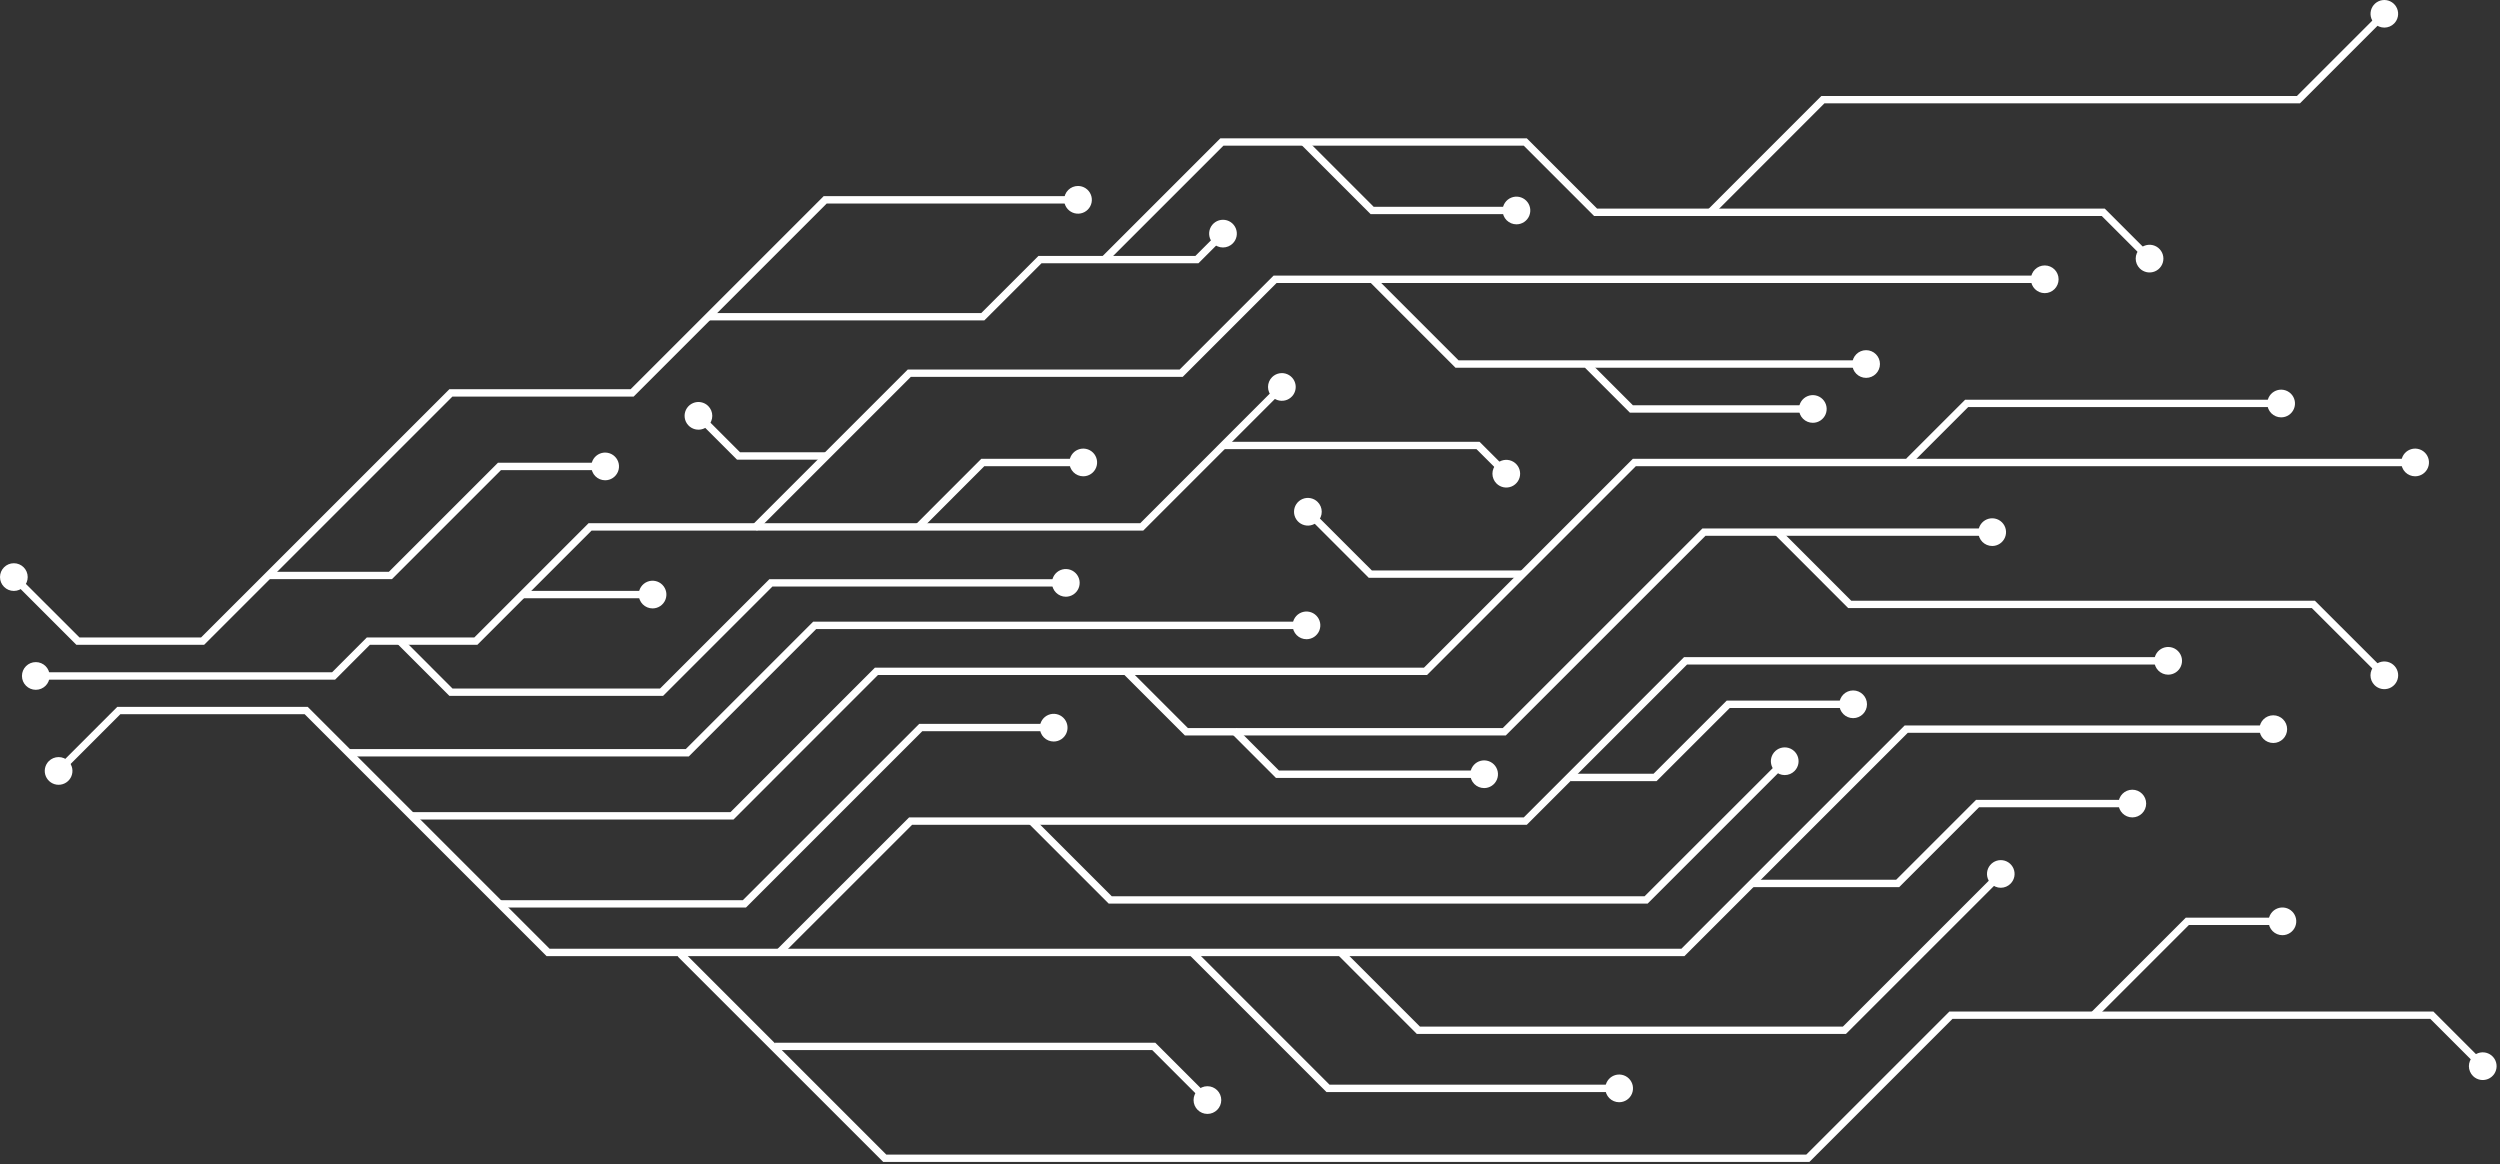 <?xml version="1.0" encoding="UTF-8"?> <svg xmlns="http://www.w3.org/2000/svg" width="509" height="237" viewBox="0 0 509 237" fill="none"><rect x="0" y="0" width="509" height="237" fill="#333333" stroke="none"/> <path d="M68.23 138.374H7.15V136.874H67.61L74.69 129.784H96.57L119.83 106.524H232.15L260.52 78.144L261.58 79.214L232.77 108.024H120.45L97.19 131.284H75.31L68.23 138.374Z" fill="white"></path> <path d="M259 76.784C259.395 76.391 259.897 76.124 260.444 76.017C260.991 75.909 261.557 75.966 262.071 76.18C262.585 76.394 263.025 76.755 263.334 77.219C263.643 77.682 263.808 78.227 263.808 78.784C263.808 79.341 263.643 79.885 263.334 80.349C263.025 80.812 262.585 81.174 262.071 81.388C261.557 81.602 260.991 81.658 260.444 81.551C259.897 81.444 259.395 81.177 259 80.784C258.736 80.522 258.527 80.21 258.384 79.867C258.241 79.524 258.168 79.156 258.168 78.784C258.168 78.412 258.241 78.044 258.384 77.701C258.527 77.358 258.736 77.046 259 76.784V76.784Z" fill="white"></path> <path d="M7.29 140.444C8.847 140.444 10.11 139.181 10.11 137.624C10.11 136.066 8.847 134.804 7.29 134.804C5.732 134.804 4.47 136.066 4.47 137.624C4.47 139.181 5.732 140.444 7.29 140.444Z" fill="white"></path> <path d="M342.95 194.664H111.28L62.03 145.414H24.5L12.35 157.564L11.29 156.504L23.88 143.914H62.65L111.9 193.164H342.33L387.79 147.704H462.98V149.204H388.42L342.95 194.664Z" fill="white"></path> <path d="M462.84 151.274C464.397 151.274 465.66 150.011 465.66 148.454C465.66 146.896 464.397 145.634 462.84 145.634C461.282 145.634 460.02 146.896 460.02 148.454C460.02 150.011 461.282 151.274 462.84 151.274Z" fill="white"></path> <path d="M9.93 154.974C9.538 155.369 9.271 155.871 9.163 156.418C9.056 156.964 9.113 157.53 9.327 158.045C9.541 158.559 9.902 158.998 10.365 159.308C10.829 159.617 11.373 159.782 11.93 159.782C12.487 159.782 13.032 159.617 13.495 159.308C13.959 158.998 14.32 158.559 14.534 158.045C14.748 157.53 14.805 156.964 14.697 156.418C14.59 155.871 14.323 155.369 13.93 154.974C13.668 154.71 13.357 154.501 13.013 154.358C12.67 154.215 12.302 154.142 11.93 154.142C11.559 154.142 11.191 154.215 10.847 154.358C10.504 154.501 10.192 154.71 9.93 154.974V154.974Z" fill="white"></path> <path d="M159.18 194.444L158.12 193.384L185.09 166.424H310.24L342.87 133.794H441.58V135.294H343.49L310.86 167.924H185.71L159.18 194.444Z" fill="white"></path> <path d="M441.44 137.364C441.998 137.364 442.543 137.198 443.007 136.888C443.471 136.579 443.832 136.138 444.045 135.623C444.259 135.108 444.315 134.541 444.206 133.993C444.097 133.446 443.829 132.944 443.434 132.55C443.04 132.155 442.537 131.887 441.99 131.778C441.443 131.669 440.876 131.725 440.361 131.938C439.846 132.152 439.405 132.513 439.095 132.977C438.786 133.441 438.62 133.986 438.62 134.544C438.62 135.292 438.917 136.009 439.446 136.538C439.975 137.067 440.692 137.364 441.44 137.364Z" fill="white"></path> <path d="M149.34 166.854H83.769V165.354H148.72L178.13 135.934H289.92L332.44 93.414H491.86V94.914H333.06L290.54 137.434H178.75L149.34 166.854Z" fill="white"></path> <path d="M491.72 96.974C492.278 96.974 492.823 96.809 493.287 96.499C493.751 96.189 494.112 95.748 494.326 95.233C494.539 94.718 494.595 94.151 494.486 93.604C494.377 93.057 494.109 92.554 493.714 92.16C493.32 91.766 492.818 91.497 492.271 91.388C491.724 91.279 491.157 91.335 490.641 91.549C490.126 91.762 489.686 92.124 489.376 92.587C489.066 93.051 488.9 93.596 488.9 94.154C488.9 94.902 489.197 95.619 489.726 96.148C490.255 96.677 490.972 96.974 491.72 96.974V96.974Z" fill="white"></path> <path d="M140.24 154.014H70.94V152.514H139.62L165.56 126.574H266.15V128.074H166.18L140.24 154.014Z" fill="white"></path> <path d="M266 130.144C266.557 130.144 267.103 129.979 267.566 129.669C268.03 129.359 268.392 128.918 268.605 128.403C268.818 127.888 268.874 127.321 268.766 126.774C268.657 126.227 268.388 125.724 267.994 125.33C267.599 124.935 267.097 124.667 266.55 124.558C266.003 124.449 265.436 124.505 264.921 124.719C264.405 124.932 263.965 125.293 263.655 125.757C263.345 126.221 263.18 126.766 263.18 127.324C263.18 128.072 263.477 128.789 264.006 129.318C264.534 129.847 265.252 130.144 266 130.144V130.144Z" fill="white"></path> <path d="M154.12 108.054L153.06 106.994L184.82 75.234H240.18L259.3 56.114H416.45V57.614H259.92L240.8 76.734H185.44L154.12 108.054Z" fill="white"></path> <path d="M416.31 59.684C417.868 59.684 419.13 58.421 419.13 56.864C419.13 55.306 417.868 54.044 416.31 54.044C414.753 54.044 413.49 55.306 413.49 56.864C413.49 58.421 414.753 59.684 416.31 59.684Z" fill="white"></path> <path d="M187.6 107.734L186.54 106.674L199.79 93.414H220.69V94.914H200.41L187.6 107.734Z" fill="white"></path> <path d="M220.55 96.974C221.108 96.974 221.653 96.809 222.117 96.499C222.581 96.189 222.942 95.748 223.156 95.233C223.369 94.718 223.425 94.151 223.316 93.604C223.207 93.057 222.939 92.554 222.545 92.16C222.15 91.766 221.648 91.497 221.101 91.388C220.554 91.279 219.987 91.335 219.471 91.549C218.956 91.762 218.516 92.124 218.206 92.587C217.896 93.051 217.73 93.596 217.73 94.154C217.73 94.902 218.028 95.619 218.556 96.148C219.085 96.677 219.803 96.974 220.55 96.974V96.974Z" fill="white"></path> <path d="M310.11 117.644H278.68L265.65 104.614L266.71 103.554L279.31 116.144H310.11V117.644Z" fill="white"></path> <path d="M268.27 102.194C267.875 101.801 267.372 101.534 266.826 101.427C266.279 101.32 265.713 101.376 265.199 101.59C264.685 101.804 264.245 102.166 263.936 102.629C263.627 103.092 263.462 103.637 263.462 104.194C263.462 104.751 263.627 105.296 263.936 105.759C264.245 106.222 264.685 106.584 265.199 106.798C265.713 107.012 266.279 107.069 266.826 106.961C267.372 106.854 267.875 106.587 268.27 106.194C268.535 105.933 268.745 105.621 268.889 105.278C269.032 104.935 269.106 104.566 269.106 104.194C269.106 103.822 269.032 103.453 268.889 103.11C268.745 102.767 268.535 102.455 268.27 102.194Z" fill="white"></path> <path d="M306.58 149.734H241.24L228.94 137.434L230 136.374L241.86 148.234H305.96L346.61 107.594H405.75V109.094H347.23L306.58 149.734Z" fill="white"></path> <path d="M405.61 111.163C406.168 111.163 406.713 110.998 407.177 110.688C407.64 110.378 408.002 109.938 408.215 109.423C408.429 108.907 408.485 108.34 408.376 107.793C408.267 107.246 407.998 106.744 407.604 106.349C407.21 105.955 406.707 105.686 406.16 105.578C405.613 105.469 405.046 105.525 404.531 105.738C404.016 105.952 403.575 106.313 403.265 106.777C402.955 107.24 402.79 107.786 402.79 108.343C402.793 109.091 403.091 109.806 403.619 110.335C404.147 110.863 404.863 111.161 405.61 111.163V111.163Z" fill="white"></path> <path d="M335.46 183.974H225.73L209.48 167.724L210.54 166.664L226.35 182.474H334.84L362.95 154.364L364.01 155.424L335.46 183.974Z" fill="white"></path> <path d="M365.37 156.974C365.762 156.579 366.029 156.077 366.137 155.53C366.244 154.983 366.187 154.417 365.974 153.903C365.76 153.389 365.398 152.949 364.935 152.64C364.471 152.331 363.927 152.166 363.37 152.166C362.813 152.166 362.268 152.331 361.805 152.64C361.341 152.949 360.98 153.389 360.766 153.903C360.552 154.417 360.495 154.983 360.603 155.53C360.71 156.077 360.977 156.579 361.37 156.974C361.632 157.238 361.943 157.447 362.287 157.59C362.63 157.733 362.998 157.806 363.37 157.806C363.742 157.806 364.11 157.733 364.453 157.59C364.796 157.447 365.108 157.238 365.37 156.974V156.974Z" fill="white"></path> <path d="M380.08 74.864H296.33L279 57.524L280.06 56.464L296.96 73.364H380.08V74.864Z" fill="white"></path> <path d="M379.94 76.934C381.498 76.934 382.76 75.671 382.76 74.114C382.76 72.556 381.498 71.294 379.94 71.294C378.383 71.294 377.12 72.556 377.12 74.114C377.12 75.671 378.383 76.934 379.94 76.934Z" fill="white"></path> <path d="M389.17 94.434L388.11 93.364L400.1 81.384H464.58V82.884H400.72L389.17 94.434Z" fill="white"></path> <path d="M464.44 84.974C464.998 84.974 465.543 84.809 466.007 84.499C466.471 84.189 466.832 83.748 467.045 83.233C467.259 82.718 467.315 82.151 467.206 81.604C467.097 81.057 466.829 80.554 466.434 80.16C466.04 79.766 465.537 79.497 464.99 79.388C464.443 79.279 463.876 79.335 463.361 79.549C462.846 79.762 462.405 80.124 462.095 80.587C461.786 81.051 461.62 81.596 461.62 82.154C461.62 82.902 461.917 83.619 462.446 84.148C462.975 84.677 463.692 84.974 464.44 84.974V84.974Z" fill="white"></path> <path d="M151.88 184.774H101.83V183.274H151.25L187.16 147.374H214.67V148.874H187.78L151.88 184.774Z" fill="white"></path> <path d="M214.53 150.974C215.088 150.974 215.633 150.809 216.097 150.499C216.56 150.189 216.922 149.748 217.135 149.233C217.349 148.718 217.405 148.151 217.296 147.604C217.187 147.057 216.918 146.554 216.524 146.16C216.13 145.766 215.627 145.497 215.08 145.388C214.533 145.279 213.966 145.335 213.451 145.549C212.936 145.762 212.495 146.124 212.185 146.587C211.875 147.051 211.71 147.596 211.71 148.154C211.71 148.902 212.007 149.619 212.536 150.148C213.065 150.677 213.782 150.974 214.53 150.974V150.974Z" fill="white"></path> <path d="M485.03 138.133L470.69 123.803H376.29L361.37 108.873L362.43 107.813L376.91 122.303H471.31L486.09 137.073L485.03 138.133Z" fill="white"></path> <path d="M483.46 139.494C483.855 139.887 484.357 140.153 484.904 140.261C485.451 140.368 486.017 140.311 486.531 140.098C487.045 139.884 487.485 139.522 487.794 139.059C488.103 138.595 488.268 138.051 488.268 137.494C488.268 136.937 488.103 136.392 487.794 135.929C487.485 135.465 487.045 135.104 486.531 134.89C486.017 134.676 485.451 134.619 484.904 134.727C484.357 134.834 483.855 135.101 483.46 135.494C483.196 135.756 482.987 136.068 482.844 136.411C482.701 136.754 482.628 137.122 482.628 137.494C482.628 137.866 482.701 138.234 482.844 138.577C482.987 138.92 483.196 139.232 483.46 139.494V139.494Z" fill="white"></path> <path d="M41.56 131.284H15.55L2.19 117.924L3.25 116.864L16.18 129.784H40.94L91.49 79.244H128.39L167.7 39.934H219.62V41.434H168.32L129.01 80.744H92.11L41.56 131.284Z" fill="white"></path> <path d="M219.48 37.864C220.038 37.864 220.583 38.03 221.047 38.34C221.511 38.649 221.872 39.09 222.085 39.605C222.299 40.12 222.355 40.687 222.246 41.234C222.137 41.781 221.869 42.284 221.474 42.678C221.08 43.073 220.577 43.341 220.03 43.45C219.483 43.559 218.916 43.503 218.401 43.29C217.886 43.076 217.445 42.715 217.135 42.251C216.826 41.787 216.66 41.242 216.66 40.684C216.66 39.936 216.957 39.219 217.486 38.69C218.015 38.161 218.732 37.864 219.48 37.864V37.864Z" fill="white"></path> <path d="M2.82 120.314C4.377 120.314 5.64 119.051 5.64 117.494C5.64 115.936 4.377 114.674 2.82 114.674C1.263 114.674 0 115.936 0 117.494C0 119.051 1.263 120.314 2.82 120.314Z" fill="white"></path> <path d="M79.8 117.914H54.62V116.414H79.18L101.38 94.214H123.35V95.714H102L79.8 117.914Z" fill="white"></path> <path d="M123.21 97.784C123.768 97.784 124.313 97.618 124.777 97.308C125.241 96.997 125.603 96.556 125.816 96.04C126.029 95.525 126.084 94.957 125.975 94.41C125.865 93.862 125.596 93.36 125.2 92.966C124.805 92.572 124.301 92.304 123.754 92.197C123.206 92.089 122.639 92.146 122.124 92.361C121.608 92.576 121.169 92.939 120.86 93.404C120.551 93.869 120.388 94.415 120.39 94.974C120.392 95.72 120.691 96.434 121.219 96.961C121.748 97.488 122.463 97.784 123.21 97.784V97.784Z" fill="white"></path> <path d="M200.41 65.234H144.21V63.734H199.79L211.43 52.104H243.38L248.56 46.924L249.62 47.984L244 53.604H212.05L200.41 65.234Z" fill="white"></path> <path d="M251 49.554C251.392 49.159 251.659 48.657 251.767 48.11C251.874 47.563 251.817 46.997 251.603 46.483C251.389 45.969 251.028 45.529 250.565 45.22C250.101 44.911 249.557 44.746 249 44.746C248.443 44.746 247.898 44.911 247.435 45.22C246.971 45.529 246.61 45.969 246.396 46.483C246.182 46.997 246.125 47.563 246.233 48.11C246.34 48.657 246.607 49.159 247 49.554C247.262 49.818 247.573 50.027 247.917 50.17C248.26 50.313 248.628 50.386 249 50.386C249.371 50.386 249.74 50.313 250.083 50.17C250.426 50.027 250.738 49.818 251 49.554V49.554Z" fill="white"></path> <path d="M168.28 93.584H150.05L141.56 85.094L142.63 84.034L150.67 92.084H168.28V93.584Z" fill="white"></path> <path d="M144.19 82.664C143.795 82.271 143.292 82.004 142.746 81.897C142.199 81.789 141.633 81.846 141.119 82.06C140.604 82.274 140.165 82.635 139.856 83.099C139.547 83.562 139.382 84.107 139.382 84.664C139.382 85.221 139.547 85.765 139.856 86.229C140.165 86.692 140.604 87.053 141.119 87.267C141.633 87.481 142.199 87.538 142.746 87.431C143.292 87.323 143.795 87.056 144.19 86.664C144.454 86.402 144.663 86.09 144.806 85.747C144.948 85.404 145.022 85.035 145.022 84.664C145.022 84.292 144.948 83.924 144.806 83.581C144.663 83.237 144.454 82.926 144.19 82.664V82.664Z" fill="white"></path> <path d="M437.23 53.294L427.91 43.974H324.55L310.24 29.664H249.09L225.5 53.244L224.44 52.184L248.46 28.164H310.86L325.17 42.474H428.53L438.29 52.234L437.23 53.294Z" fill="white"></path> <path d="M435.66 54.654C436.055 55.047 436.558 55.314 437.104 55.421C437.651 55.529 438.217 55.472 438.731 55.258C439.246 55.044 439.685 54.682 439.994 54.219C440.303 53.756 440.468 53.211 440.468 52.654C440.468 52.097 440.303 51.552 439.994 51.089C439.685 50.626 439.246 50.264 438.731 50.05C438.217 49.836 437.651 49.779 437.104 49.887C436.558 49.994 436.055 50.261 435.66 50.654C435.396 50.916 435.187 51.228 435.044 51.571C434.902 51.914 434.828 52.282 434.828 52.654C434.828 53.026 434.902 53.394 435.044 53.737C435.187 54.08 435.396 54.392 435.66 54.654V54.654Z" fill="white"></path> <path d="M306.26 97.084L300.61 91.444H249.04V89.944H301.23L307.32 96.024L306.26 97.084Z" fill="white"></path> <path d="M304.69 98.444C305.085 98.837 305.588 99.104 306.134 99.211C306.681 99.319 307.247 99.262 307.761 99.048C308.276 98.834 308.715 98.472 309.024 98.009C309.333 97.546 309.498 97.001 309.498 96.444C309.498 95.887 309.333 95.342 309.024 94.879C308.715 94.416 308.276 94.054 307.761 93.84C307.247 93.626 306.681 93.57 306.134 93.677C305.588 93.784 305.085 94.051 304.69 94.444C304.427 94.706 304.217 95.018 304.075 95.361C303.932 95.704 303.858 96.072 303.858 96.444C303.858 96.816 303.932 97.184 304.075 97.527C304.217 97.87 304.427 98.182 304.69 98.444V98.444Z" fill="white"></path> <path d="M135 141.684H91.5L80.93 131.114L82 130.044L92.13 140.184H134.38L156.64 117.924H217.11V119.424H157.26L135 141.684Z" fill="white"></path> <path d="M217 121.494C217.557 121.494 218.103 121.328 218.566 121.018C219.03 120.708 219.392 120.268 219.605 119.753C219.818 119.237 219.874 118.67 219.766 118.123C219.657 117.576 219.388 117.074 218.994 116.679C218.599 116.285 218.097 116.017 217.55 115.908C217.003 115.799 216.436 115.855 215.921 116.068C215.405 116.282 214.965 116.643 214.655 117.107C214.345 117.571 214.18 118.116 214.18 118.674C214.182 119.421 214.48 120.136 215.009 120.665C215.537 121.193 216.253 121.491 217 121.494V121.494Z" fill="white"></path> <path d="M132.99 120.304H106.43V121.804H132.99V120.304Z" fill="white"></path> <path d="M132.86 123.873C133.418 123.873 133.963 123.708 134.427 123.398C134.891 123.088 135.252 122.648 135.465 122.133C135.679 121.617 135.735 121.05 135.626 120.503C135.517 119.956 135.248 119.454 134.854 119.059C134.46 118.665 133.957 118.396 133.41 118.288C132.863 118.179 132.296 118.235 131.781 118.448C131.266 118.662 130.825 119.023 130.515 119.487C130.205 119.95 130.04 120.496 130.04 121.053C130.043 121.8 130.341 122.516 130.869 123.045C131.397 123.573 132.113 123.871 132.86 123.873V123.873Z" fill="white"></path> <path d="M302.31 158.384H259.78L250.73 149.334L251.79 148.264L260.4 156.884H302.31V158.384Z" fill="white"></path> <path d="M302.17 160.453C302.727 160.453 303.273 160.288 303.736 159.978C304.2 159.668 304.561 159.228 304.775 158.713C304.988 158.197 305.044 157.63 304.935 157.083C304.827 156.536 304.558 156.034 304.164 155.639C303.769 155.245 303.267 154.976 302.72 154.868C302.173 154.759 301.606 154.815 301.09 155.028C300.575 155.242 300.135 155.603 299.825 156.067C299.515 156.531 299.35 157.076 299.35 157.633C299.35 158.381 299.647 159.099 300.176 159.628C300.704 160.156 301.422 160.453 302.17 160.453V160.453Z" fill="white"></path> <path d="M308.89 43.604H279.06L264.94 29.484L266 28.424L279.68 42.104H308.89V43.604Z" fill="white"></path> <path d="M308.74 45.674C309.298 45.676 309.844 45.512 310.309 45.204C310.774 44.895 311.137 44.455 311.352 43.94C311.567 43.425 311.624 42.858 311.517 42.31C311.409 41.763 311.141 41.259 310.747 40.864C310.353 40.468 309.851 40.199 309.304 40.089C308.756 39.98 308.189 40.035 307.673 40.248C307.157 40.461 306.716 40.822 306.406 41.286C306.095 41.75 305.93 42.296 305.93 42.854C305.93 43.6 306.225 44.316 306.752 44.845C307.279 45.373 307.994 45.672 308.74 45.674V45.674Z" fill="white"></path> <path d="M337.28 159.034H319.78V157.534H336.66L351.56 142.644H377.44V144.144H352.18L337.28 159.034Z" fill="white"></path> <path d="M377.3 146.214C378.858 146.214 380.12 144.952 380.12 143.394C380.12 141.837 378.858 140.574 377.3 140.574C375.743 140.574 374.48 141.837 374.48 143.394C374.48 144.952 375.743 146.214 377.3 146.214Z" fill="white"></path> <path d="M369.23 84.014H331.84L322.67 74.844L323.73 73.784L332.46 82.514H369.23V84.014Z" fill="white"></path> <path d="M369.09 86.084C369.647 86.084 370.193 85.919 370.656 85.609C371.12 85.299 371.481 84.859 371.695 84.344C371.908 83.828 371.964 83.261 371.855 82.714C371.747 82.167 371.478 81.665 371.084 81.27C370.689 80.876 370.187 80.607 369.64 80.499C369.093 80.39 368.526 80.446 368.01 80.659C367.495 80.872 367.055 81.234 366.745 81.698C366.435 82.161 366.27 82.707 366.27 83.264C366.27 84.012 366.567 84.73 367.095 85.258C367.624 85.787 368.342 86.084 369.09 86.084V86.084Z" fill="white"></path> <path d="M368.39 236.574H179.83L137.99 194.744L139.06 193.684L180.45 235.074H367.76L396.9 205.944H495.43L506.13 216.644L505.07 217.704L494.81 207.444H397.52L368.39 236.574Z" fill="white"></path> <path d="M503.5 219.074C503.895 219.467 504.397 219.733 504.944 219.841C505.491 219.948 506.057 219.892 506.571 219.678C507.085 219.464 507.525 219.102 507.834 218.639C508.143 218.175 508.308 217.631 508.308 217.074C508.308 216.517 508.143 215.972 507.834 215.509C507.525 215.046 507.085 214.684 506.571 214.47C506.057 214.256 505.491 214.199 504.944 214.307C504.397 214.414 503.895 214.681 503.5 215.074C503.236 215.336 503.027 215.648 502.884 215.991C502.741 216.334 502.668 216.702 502.668 217.074C502.668 217.446 502.741 217.814 502.884 218.157C503.027 218.5 503.236 218.812 503.5 219.074V219.074Z" fill="white"></path> <path d="M375.83 210.514H288.47L272.54 194.574L273.6 193.514L289.1 209.014H375.21L406.94 177.284L408 178.344L375.83 210.514Z" fill="white"></path> <path d="M409.36 179.904C409.749 179.51 410.013 179.009 410.118 178.465C410.224 177.921 410.166 177.358 409.952 176.846C409.739 176.335 409.378 175.898 408.917 175.591C408.456 175.284 407.914 175.12 407.36 175.12C406.806 175.12 406.264 175.284 405.803 175.591C405.341 175.898 404.981 176.335 404.767 176.846C404.554 177.358 404.496 177.921 404.601 178.465C404.707 179.009 404.971 179.51 405.36 179.904C405.62 180.171 405.931 180.384 406.274 180.529C406.618 180.674 406.987 180.749 407.36 180.749C407.733 180.749 408.102 180.674 408.445 180.529C408.789 180.384 409.1 180.171 409.36 179.904Z" fill="white"></path> <path d="M386.68 180.614H356.8V179.114H386.06L402.32 162.854H434.28V164.354H402.94L386.68 180.614Z" fill="white"></path> <path d="M434.14 166.424C435.698 166.424 436.96 165.162 436.96 163.604C436.96 162.047 435.698 160.784 434.14 160.784C432.583 160.784 431.32 162.047 431.32 163.604C431.32 165.162 432.583 166.424 434.14 166.424Z" fill="white"></path> <path d="M426.65 207.334L425.59 206.274L445.03 186.834H464.84V188.334H445.65L426.65 207.334Z" fill="white"></path> <path d="M464.7 190.404C465.258 190.404 465.803 190.238 466.267 189.928C466.73 189.619 467.092 189.178 467.305 188.663C467.519 188.148 467.575 187.581 467.466 187.034C467.357 186.486 467.088 185.984 466.694 185.59C466.3 185.195 465.797 184.927 465.25 184.818C464.703 184.709 464.136 184.765 463.621 184.978C463.105 185.192 462.665 185.553 462.355 186.017C462.045 186.481 461.88 187.026 461.88 187.584C461.88 188.332 462.177 189.049 462.706 189.578C463.235 190.107 463.952 190.404 464.7 190.404V190.404Z" fill="white"></path> <path d="M245.4 224.604L234.59 213.794H157.8V212.294H235.21L246.46 223.544L245.4 224.604Z" fill="white"></path> <path d="M245.83 226.794C247.387 226.794 248.65 225.532 248.65 223.974C248.65 222.417 247.387 221.154 245.83 221.154C244.272 221.154 243.01 222.417 243.01 223.974C243.01 225.532 244.272 226.794 245.83 226.794Z" fill="white"></path> <path d="M329.8 222.344H270.07L242.26 194.524L243.32 193.464L270.69 220.844H329.8V222.344Z" fill="white"></path> <path d="M329.66 224.413C330.218 224.413 330.763 224.248 331.227 223.938C331.69 223.628 332.052 223.188 332.265 222.673C332.479 222.157 332.534 221.59 332.426 221.043C332.317 220.496 332.048 219.994 331.654 219.599C331.26 219.205 330.757 218.936 330.21 218.828C329.663 218.719 329.096 218.775 328.581 218.988C328.065 219.202 327.625 219.563 327.315 220.027C327.005 220.49 326.84 221.036 326.84 221.593C326.84 222.341 327.137 223.059 327.666 223.587C328.195 224.116 328.912 224.413 329.66 224.413V224.413Z" fill="white"></path> <path d="M348.87 43.634L347.81 42.574L370.83 19.544H467.65L485.03 2.164L486.09 3.224L468.27 21.044H371.45L348.87 43.634Z" fill="white"></path> <path d="M487.45 4.784C487.839 4.389 488.103 3.889 488.208 3.345C488.314 2.801 488.256 2.237 488.042 1.726C487.828 1.215 487.468 0.778 487.007 0.471C486.546 0.164 486.004 0 485.45 0C484.895 0 484.354 0.164 483.892 0.471C483.431 0.778 483.071 1.215 482.857 1.726C482.643 2.237 482.586 2.801 482.691 3.345C482.796 3.889 483.06 4.389 483.45 4.784C483.711 5.049 484.022 5.259 484.366 5.403C484.709 5.546 485.078 5.62 485.45 5.62C485.822 5.62 486.19 5.546 486.534 5.403C486.877 5.259 487.188 5.049 487.45 4.784V4.784Z" fill="white"></path> </svg> 